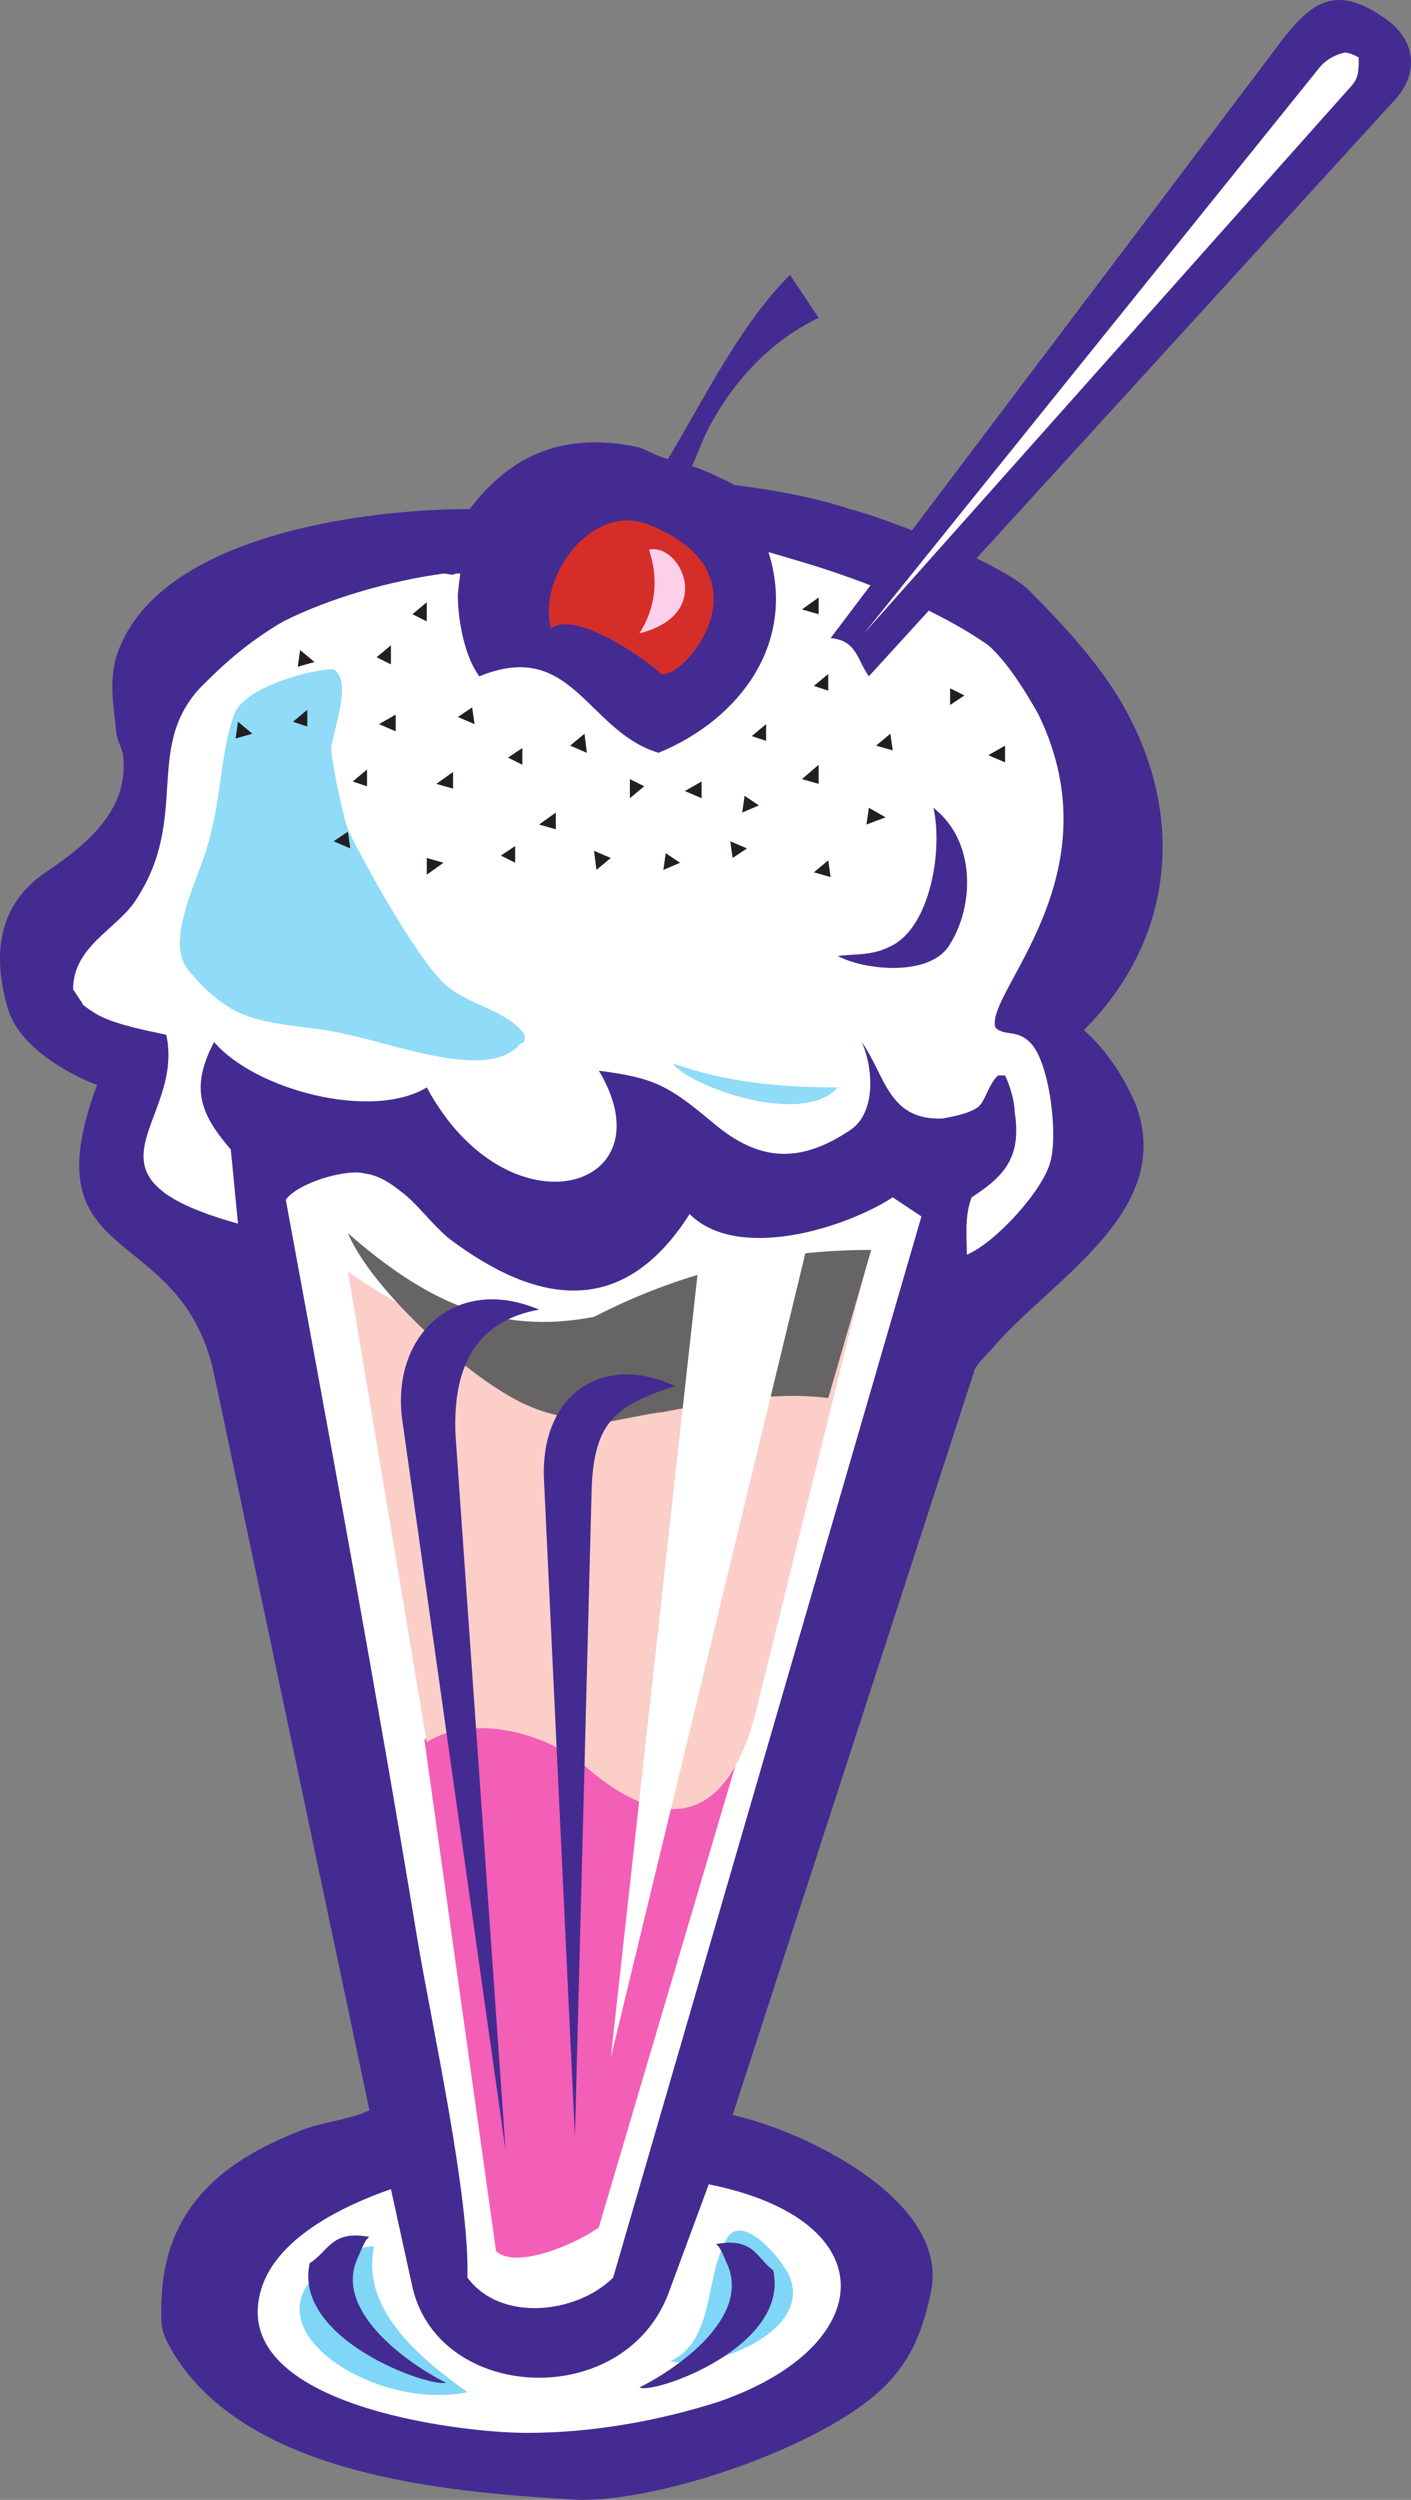 <svg xmlns="http://www.w3.org/2000/svg" width="442.856" height="784.525"><rect width="100%" height="100%" fill="#808080" stroke="none"/><path fill="#442b91" fill-rule="evenodd" d="M209.697 144.003c-3.75-.75-6.75-3-9.75-3.75-21.75-4.5-39 1.5-52.5 19.5-33 0-99 8.25-111 46.5-2.25 8.25-.75 15 0 23.25 0 2.25 2.25 6 2.25 8.25 1.5 16.5-11.25 27-23.25 35.25-16.5 10.5-18 27-12.75 44.25 3.75 11.25 18 19.5 27.75 23.25-21.75 58.5 26.25 42 36.75 90.75l48.75 231c-6 3-15.75 3.75-22.5 6.75-28.5 11.25-44.25 28.5-42.75 60 0 4.5 5.25 12 7.5 15 26.25 33.75 84.75 38.25 123 40.5 27 .75 81-18 98.25-37.5 7.5-8.25 10.5-17.25 12.75-27.75 6-29.25-41.25-51-62.25-55.5l75.75-233.25c0-1.5 4.5-6 5.25-6.75 18-21.75 57.75-42.75 45.75-76.5-3.75-9-9-17.25-16.5-24 30.75-30.75 32.25-73.5 7.5-109.5-6.75-9.75-15.75-19.5-24.75-28.5-8.25-8.25-44.25-22.5-56.25-25.5-11.25-3.75-24-6-36-7.5-4.5-2.25-9-4.5-13.5-6 1.5-3 3-7.5 4.5-10.5 7.5-15 19.5-28.5 35.25-36l-9-13.5c-15.75 15.75-27 39-38.25 57.75"/><path fill="#fff" fill-rule="evenodd" d="M222.447 685.503c56.25 11.25 53.25 51 3 68.25-18.75 6-39.75 9.75-60 9.75-21.75 0-95.25-9-83.25-45.75 5.25-15.75 25.5-25.5 40.5-30.75l6.75 30.75c8.25 36 66 39 80.25 2.25l12.75-34.5m-15.75-449.25c25.5-10.5 43.5-34.5 34.5-63 7.5 2.25 15.75 4.5 24 7.5 15 5.25 32.25 12.75 45 21.75 6 5.25 12 15 15.75 21.75 24.75 51-17.25 87.75-13.5 98.25 3 3 7.5 0 12 6 5.25 7.5 7.5 27.75 5.25 36-2.25 9-17.25 25.5-26.25 29.25 0-6-.75-12 1.5-18 10.5-6.75 15.75-12.75 13.5-27 0-3-1.5-8.25-3-11.25h-2.25c-3 3-3.75 7.5-6 9.75-3 2.25-7.5 3-11.25 3.75-17.25.75-18-13.5-25.5-24 3.75 8.25 4.5 22.5-3.75 27.75-15.75 10.5-28.5 9.75-42.75-2.25s-18.75-14.25-36-16.5c22.5 37.5-28.5 52.5-54 5.25-17.25 10.5-54 .75-66.75-14.25-7.5 14.25-4.5 22.5 5.25 33.75l2.25 23.25c-54-15-16.5-31.5-22.5-59.25-6.75-1.5-15-3-21-6-1.5-.75-6-3.75-5.25-3.75l-3-4.5c0-13.5 13.5-18.75 19.5-27.75 18-27 1.5-49.5 22.5-69 7.5-7.5 15-13.5 24-18.75 15-7.5 33.75-12.75 50.25-15 1.5 0 3 .75 3.75 0h1.5s-.75 6-.75 6.75c0 8.25 2.25 19.5 6.75 25.5 29.25-12 33.75 17.25 56.25 24"/><path fill="#fff" fill-rule="evenodd" d="m192.447 714.753 96.75-333-9-6c-15 9.75-48.75 20.25-63.75 5.25-21 33-48 28.5-75.75 7.5-5.25-4.5-9-9.75-13.5-13.5-3.75-3-7.5-6-12.75-6.75-6-1.5-21 3-24.75 8.25 14.25 77.25 28.5 154.5 41.25 231.75 4.5 27 16.5 81 15.75 106.5 10.5 14.25 34.5 11.25 45.75 0"/><path fill="#f35eb7" fill-rule="evenodd" d="m187.947 699.003 57-192.75c-14.25 27.75-36.75 48-69 39-15-3.75-28.5-11.25-42.75.75l22.5 160.5c6.75 6 26.25-3 32.25-7.5"/><path fill="#fccec8" fill-rule="evenodd" d="M271.947 396.753c-5.25 1.5-14.25-1.5-20.25-.75-21.75 1.5-37.5 6.75-56.25 18-27 17.25-62.25 2.25-86.25-15l24.75 147.75c14.25-9 36.75-3 48.75 6.75 25.5 22.5 45.75 19.5 54.75-17.25l34.5-139.5"/><path fill="#442b91" fill-rule="evenodd" d="M292.947 253.503c13.5 10.5 12.75 30.75 5.25 42.75-6 10.5-27 8.25-35.25 3.75 6-.75 10.5 0 16.5-3 12.75-6 16.5-30.75 13.5-43.5"/><path fill="#d52e29" fill-rule="evenodd" d="M172.947 197.253c7.5-6 30 9.75 34.5 14.25 6.75 2.25 35.25-30.75-3-46.5-18-8.25-36 15.75-31.5 32.25"/><path fill="#fccfea" fill-rule="evenodd" d="M200.697 198.753c5.25-8.25 6-17.25 3-26.25 9.75-2.25 21 20.25-3 26.25"/><path fill="#7fd6f7" fill-rule="evenodd" d="M117.447 705.003c-6 0-11.25 3-15.75 6.75-24.75 18.75 15.75 45 45 39-13.5-9.75-33.75-25.5-29.25-45.75m93 36c14.25-6.75 10.5-27 18-39 5.25-7.5 18 8.25 19.5 12.75 6.75 17.25-24.75 29.25-37.5 26.25"/><path fill="#231f20" fill-rule="evenodd" d="m238.197 252.753-5.25 2.25.75-5.25zm-51 20.25 4.5-3.75-5.25-2.25zm33-27.75-5.25 3 5.25 2.25zm-58.5 20.25-4.5 3 4.5 2.25zm95.25-25.5-5.25 4.5 5.25 1.5zm-123 34.5 5.25-3.75-5.25-1.5zm63.75-24 4.5-3.75-4.5-2.25zm100.5-29.25 4.5-3-4.5-2.25zm-84.75 49.5-5.25 2.25.75-5.25zm64.5-14.25-6 2.25.75-5.25zm-114-21.75-4.5 3 4.5 2.25zm10.5 20.25-5.25 3.75 5.25 1.5zm-75.75-47.25-5.25 1.5.75-5.25zm131.25 61.5 4.5-3-5.25-2.25zm85.5-35.25-5.25 3 5.25 2.25zm-173.25 8.25-5.25 3.75 5.25 1.5zm117.75 27.75-4.5 3.75 5.25 1.5zm0-58.5-4.5 3.75 4.5 1.5zm19.5 18.75-4.5 3.75 5.25 1.5zm-155.25-6-5.25 3 5.25 2.25zm-9 17.25-4.5 3.75 4.5 1.5zm7.5-39-4.5 3.75 4.5 2.25zm25.5 19.5-4.5 3 5.25 2.25zm35.25 8.25-4.5 3.75 5.25 2.25zm57-3-4.5 3.75 4.5 1.5zm-106.5-38.25-4.5 3.75 4.5 2.25zm123-1.5-5.25 3.75 5.25 1.5zm0 0"/><path fill="#8fdbf8" fill-rule="evenodd" d="M211.197 333.753c4.5 6.75 40.5 20.25 51.75 7.5-18 0-34.5-1.5-51.75-7.5m-106.5-123.75c-7.5 0-29.25 6-31.5 15-3.75 11.25-3.75 23.25-6.75 35.25-2.25 11.25-8.25 21-9.75 32.25-.75 5.25 0 9.75 3.75 13.5 3.75 4.5 9.75 9.75 15 12 10.5 4.5 22.5 3.75 33.75 6.75 12.75 2.25 42.75 14.25 53.25 3.75 1.5-2.25 2.25 0 2.25-3.75-5.25-7.5-16.5-9-24-15-8.25-6-27-39.75-31.5-49.5-1.5-3.75-5.25-21.75-5.25-25.5.75-6 6.75-21 .75-24.75"/><path fill="#8fdbf8" fill-rule="evenodd" d="M88.197 246.003c-7.5 2.25-17.25 16.5-18.75 23.25-1.5 6 0 10.5.75 15.75 3 12 24 16.5 33.75 14.25-27-6-26.25-33-15.75-53.25"/><path fill="#231f20" fill-rule="evenodd" d="m79.197 230.253-5.25 1.5.75-5.25zm30 30.75-4.5 3 5.25 2.25zm-12.75-38.25-4.5 3.75 4.5 1.5zm0 0"/><path fill="#442b91" fill-rule="evenodd" d="M115.947 702.003c-1.5.75-3 5.25-3.75 6.75-7.5 16.5 15.75 33 27.75 39-5.25 1.5-48-13.5-42.75-37.5 6-3.75 6.75-10.5 18.75-8.25m108.75 2.25c1.5.75 3 5.25 3.75 6.75 6.75 16.5-15.75 32.25-27.75 38.25 4.5 2.25 47.25-12.75 42-36.75-5.25-3.75-6-10.5-18-8.25"/><path fill="#676465" fill-rule="evenodd" d="M109.197 387.003c7.5 18 39 46.5 56.25 54 8.25 3.75 16.5 4.5 24.75 5.25 1.5 0 15-3 17.25-3 15.75-3 36-6.75 52.5-4.5l13.5-46.5c-30.75 0-59.25 6.75-87 21-30.75 6-53.25-5.25-77.25-26.25"/><path fill="#442b91" fill-rule="evenodd" d="m158.697 675.003-32.25-228c-4.5-27.75 16.5-47.25 42.75-36-21 3.75-27 19.5-26.25 39l15.75 225m21.75-4.5-9.75-207c-.75-26.25 18.75-39 41.25-28.5-18.75 6-25.5 11.25-26.25 32.25l-5.25 203.25"/><path fill="#fff" fill-rule="evenodd" d="m219.447 395.253 33.75-3.75-61.5 254.25zm0 0"/><path fill="#442b91" fill-rule="evenodd" d="m260.697 200.253 138.75-183.75c10.5-14.25 18-22.5 34.5-11.25 10.5 6.75 12 18 3 27l-164.25 180c-3.75-5.25-3.75-11.25-12-12"/><path fill="#fff" fill-rule="evenodd" d="m271.197 198.753 142.5-177c2.25-3 5.25-4.5 8.25-5.25 1.5 0 3 .75 4.5 1.5 0 4.5 0 6.75-3 9.75l-152.25 171"/></svg>
